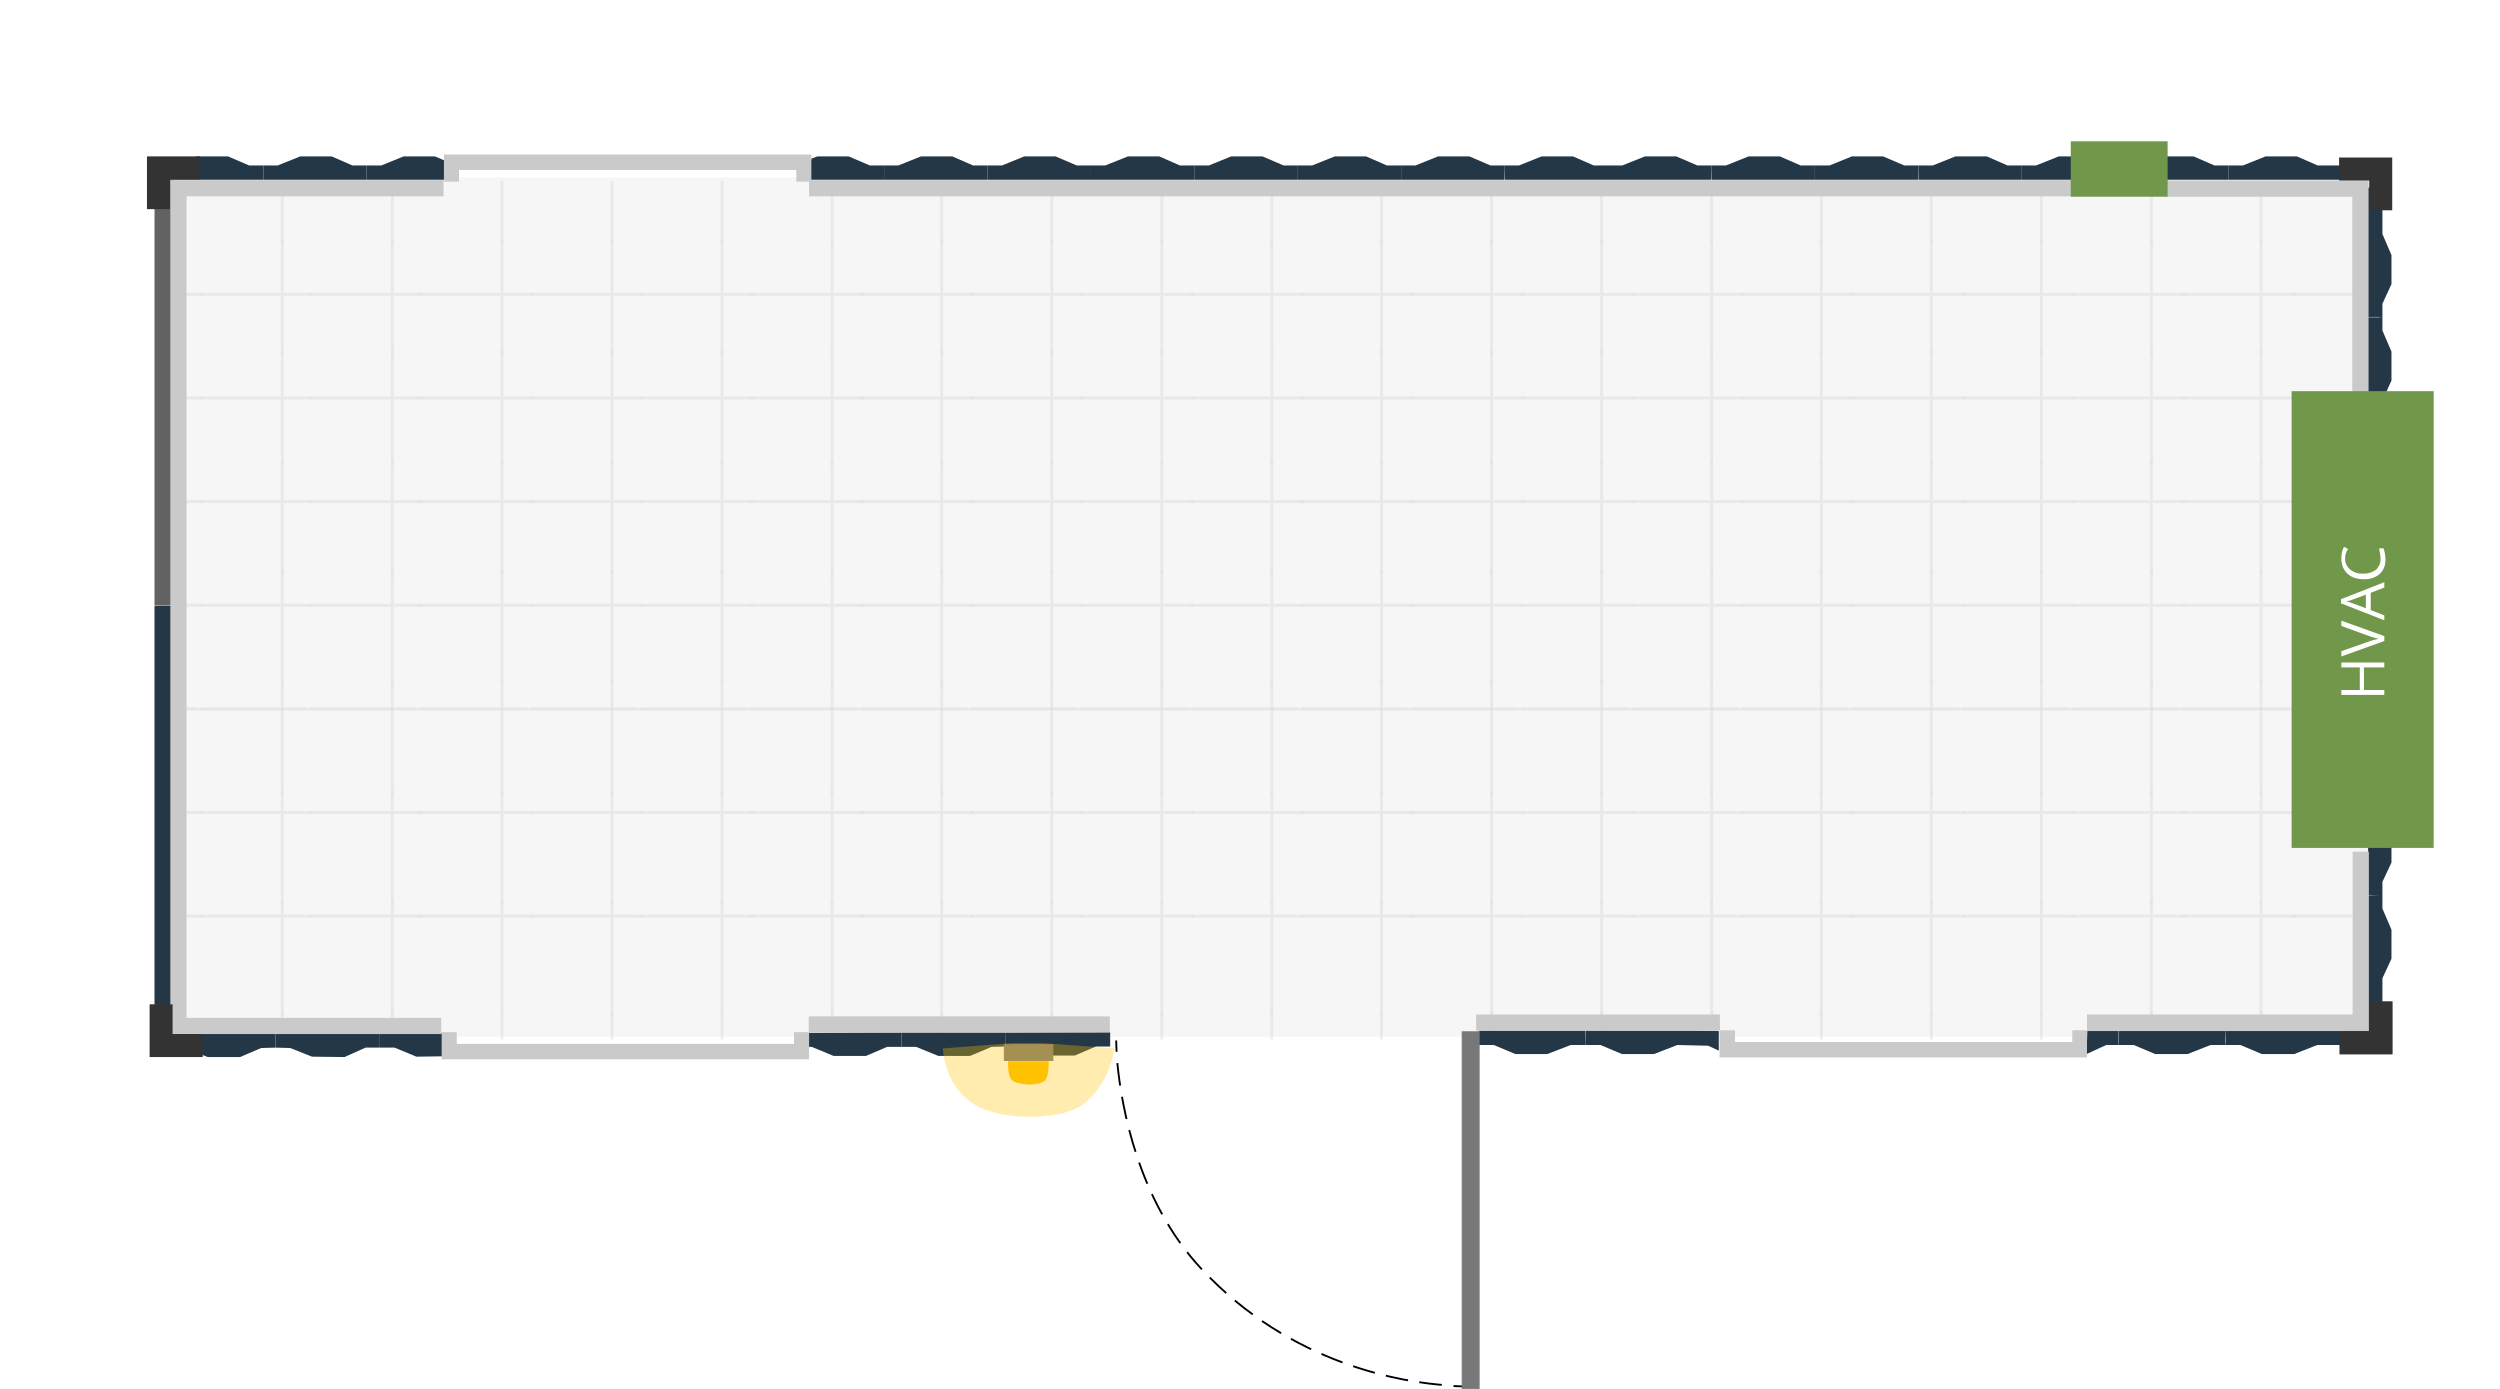<?xml version="1.0" encoding="utf-8"?>
<!-- Generator: Adobe Illustrator 25.1.0, SVG Export Plug-In . SVG Version: 6.00 Build 0)  -->
<svg version="1.1" id="Layer_1" xmlns="http://www.w3.org/2000/svg" xmlns:xlink="http://www.w3.org/1999/xlink" x="0px" y="0px"
	 viewBox="0 0 663.4 368.6" style="enable-background:new 0 0 663.4 368.6;" xml:space="preserve">
<style type="text/css">
	.st0{fill:none;}
	.st1{fill:#CACACA;stroke:#828282;stroke-width:0.36;stroke-miterlimit:10;}
	.st2{opacity:0.8;fill:#F3F3F4;enable-background:new    ;}
	.st3{opacity:0.3;}
	.st4{clip-path:url(#SVGID_2_);}
	.st5{fill:none;stroke:url(#SVGID_3_);stroke-miterlimit:10;}
	.st6{fill:none;stroke:url(#SVGID_4_);stroke-miterlimit:10;}
	.st7{fill:none;stroke:url(#SVGID_5_);stroke-miterlimit:10;}
	.st8{fill:none;stroke:url(#SVGID_6_);stroke-miterlimit:10;}
	.st9{fill:none;stroke:url(#SVGID_7_);stroke-miterlimit:10;}
	.st10{fill:none;stroke:url(#SVGID_8_);stroke-miterlimit:10;}
	.st11{fill:none;stroke:url(#SVGID_9_);stroke-miterlimit:10;}
	.st12{fill:none;stroke:url(#SVGID_10_);stroke-miterlimit:10;}
	.st13{fill:none;stroke:url(#SVGID_11_);stroke-miterlimit:10;}
	.st14{fill:none;stroke:url(#SVGID_12_);stroke-miterlimit:10;}
	.st15{fill:none;stroke:url(#SVGID_13_);stroke-miterlimit:10;}
	.st16{fill:none;stroke:url(#SVGID_14_);stroke-miterlimit:10;}
	.st17{fill:none;stroke:url(#SVGID_15_);stroke-miterlimit:10;}
	.st18{fill:none;stroke:url(#SVGID_16_);stroke-miterlimit:10;}
	.st19{fill:none;stroke:url(#SVGID_17_);stroke-miterlimit:10;}
	.st20{fill:none;stroke:url(#SVGID_18_);stroke-miterlimit:10;}
	.st21{fill:none;stroke:url(#SVGID_19_);stroke-miterlimit:10;}
	.st22{fill:none;stroke:url(#SVGID_20_);stroke-miterlimit:10;}
	.st23{fill:none;stroke:url(#SVGID_21_);stroke-miterlimit:10;}
	.st24{fill:none;stroke:url(#SVGID_22_);stroke-miterlimit:10;}
	.st25{fill:none;stroke:url(#SVGID_23_);stroke-miterlimit:10;}
	.st26{fill:none;stroke:url(#SVGID_24_);stroke-miterlimit:10;}
	.st27{fill:none;stroke:url(#SVGID_25_);stroke-miterlimit:10;}
	.st28{fill:none;stroke:url(#SVGID_26_);stroke-miterlimit:10;}
	.st29{fill:none;stroke:url(#SVGID_27_);stroke-miterlimit:10;}
	.st30{fill:none;stroke:url(#SVGID_28_);stroke-miterlimit:10;}
	.st31{fill:#243746;}
	.st32{fill:#626262;}
	.st33{fill:none;stroke:#0033A1;stroke-miterlimit:10;}
	.st34{fill:#CACACA;}
	.st35{fill:#71984A;}
	.st36{fill:none;stroke:#000000;stroke-width:0.5;stroke-miterlimit:10;}
	.st37{fill:none;stroke:#000000;stroke-width:0.5;stroke-miterlimit:10;stroke-dasharray:6.02,3.01;}
	.st38{fill:#787878;stroke:#787878;stroke-width:0.25;stroke-miterlimit:10;}
	.st39{fill:#FFC100;}
	.st40{opacity:0.32;fill:#FFC100;enable-background:new    ;}
	.st41{fill:#333333;}
	.st42{fill:#FFFFFF;}
	.st43{fill:#FFFFFF;stroke:#FFFFFF;stroke-miterlimit:10;}
</style>
<pattern  y="368.6" width="36.4" height="36.4" patternUnits="userSpaceOnUse" id="Office_and_Living_Flooring" viewBox="0 -36.4 36.4 36.4" style="overflow:visible;">
	<g>
		<rect y="-36.4" class="st0" width="36.4" height="36.4"/>
		<rect y="-36.4" class="st0" width="36.4" height="36.4"/>
		<rect x="0.2" y="-36.2" class="st1" width="36" height="36"/>
	</g>
</pattern>
<pattern  y="368.6" width="36.4" height="36.4" patternUnits="userSpaceOnUse" id="Office_and_Living_Flooring-11" viewBox="0 -36.4 36.4 36.4" style="overflow:visible;">
	<g>
		<rect y="-36.4" class="st0" width="36.4" height="36.4"/>
		<rect y="-36.4" class="st0" width="36.4" height="36.4"/>
		<rect x="0.2" y="-36.2" class="st1" width="36" height="36"/>
	</g>
</pattern>
<pattern  y="368.6" width="36.4" height="36.4" patternUnits="userSpaceOnUse" id="Office_and_Living_Flooring-13" viewBox="0 -36.4 36.4 36.4" style="overflow:visible;">
	<g>
		<rect y="-36.4" class="st0" width="36.4" height="36.4"/>
		<rect y="-36.4" class="st0" width="36.4" height="36.4"/>
		<rect x="0.2" y="-36.2" class="st1" width="36" height="36"/>
	</g>
</pattern>
<pattern  y="368.6" width="36.4" height="36.4" patternUnits="userSpaceOnUse" id="Office_and_Living_Flooring-15" viewBox="0 -36.4 36.4 36.4" style="overflow:visible;">
	<g>
		<rect y="-36.4" class="st0" width="36.4" height="36.4"/>
		<rect y="-36.4" class="st0" width="36.4" height="36.4"/>
		<rect x="0.2" y="-36.2" class="st1" width="36" height="36"/>
	</g>
</pattern>
<pattern  y="368.6" width="36.4" height="36.4" patternUnits="userSpaceOnUse" id="Office_and_Living_Flooring-17" viewBox="0 -36.4 36.4 36.4" style="overflow:visible;">
	<g>
		<rect y="-36.4" class="st0" width="36.4" height="36.4"/>
		<rect y="-36.4" class="st0" width="36.4" height="36.4"/>
		<rect x="0.2" y="-36.2" class="st1" width="36" height="36"/>
	</g>
</pattern>
<pattern  y="368.6" width="36.4" height="36.4" patternUnits="userSpaceOnUse" id="Office_and_Living_Flooring-19" viewBox="0 -36.4 36.4 36.4" style="overflow:visible;">
	<g>
		<rect y="-36.4" class="st0" width="36.4" height="36.4"/>
		<rect y="-36.4" class="st0" width="36.4" height="36.4"/>
		<rect x="0.2" y="-36.2" class="st1" width="36" height="36"/>
	</g>
</pattern>
<pattern  y="368.6" width="36.4" height="36.4" patternUnits="userSpaceOnUse" id="Office_and_Living_Flooring-21" viewBox="0 -36.4 36.4 36.4" style="overflow:visible;">
	<g>
		<rect y="-36.4" class="st0" width="36.4" height="36.4"/>
		<rect y="-36.4" class="st0" width="36.4" height="36.4"/>
		<rect x="0.2" y="-36.2" class="st1" width="36" height="36"/>
	</g>
</pattern>
<pattern  y="368.6" width="36.4" height="36.4" patternUnits="userSpaceOnUse" id="Office_and_Living_Flooring-23" viewBox="0 -36.4 36.4 36.4" style="overflow:visible;">
	<g>
		<rect y="-36.4" class="st0" width="36.4" height="36.4"/>
		<rect y="-36.4" class="st0" width="36.4" height="36.4"/>
		<rect x="0.2" y="-36.2" class="st1" width="36" height="36"/>
	</g>
</pattern>
<pattern  y="368.6" width="36.4" height="36.4" patternUnits="userSpaceOnUse" id="Office_and_Living_Flooring-25" viewBox="0 -36.4 36.4 36.4" style="overflow:visible;">
	<g>
		<rect y="-36.4" class="st0" width="36.4" height="36.4"/>
		<rect y="-36.4" class="st0" width="36.4" height="36.4"/>
		<rect x="0.2" y="-36.2" class="st1" width="36" height="36"/>
	</g>
</pattern>
<pattern  y="368.6" width="36.4" height="36.4" patternUnits="userSpaceOnUse" id="Office_and_Living_Flooring-27" viewBox="0 -36.4 36.4 36.4" style="overflow:visible;">
	<g>
		<rect y="-36.4" class="st0" width="36.4" height="36.4"/>
		<rect y="-36.4" class="st0" width="36.4" height="36.4"/>
		<rect x="0.2" y="-36.2" class="st1" width="36" height="36"/>
	</g>
</pattern>
<pattern  y="368.6" width="36.4" height="36.4" patternUnits="userSpaceOnUse" id="Office_and_Living_Flooring-29" viewBox="0 -36.4 36.4 36.4" style="overflow:visible;">
	<g>
		<rect y="-36.4" class="st0" width="36.4" height="36.4"/>
		<rect y="-36.4" class="st0" width="36.4" height="36.4"/>
		<rect x="0.2" y="-36.2" class="st1" width="36" height="36"/>
	</g>
</pattern>
<pattern  y="368.6" width="36.4" height="36.4" patternUnits="userSpaceOnUse" id="Office_and_Living_Flooring-3" viewBox="0 -36.4 36.4 36.4" style="overflow:visible;">
	<g>
		<rect y="-36.4" class="st0" width="36.4" height="36.4"/>
		<rect y="-36.4" class="st0" width="36.4" height="36.4"/>
		<rect x="0.2" y="-36.2" class="st1" width="36" height="36"/>
	</g>
</pattern>
<pattern  y="368.6" width="36.4" height="36.4" patternUnits="userSpaceOnUse" id="Office_and_Living_Flooring-31" viewBox="0 -36.4 36.4 36.4" style="overflow:visible;">
	<g>
		<rect y="-36.4" class="st0" width="36.4" height="36.4"/>
		<rect y="-36.4" class="st0" width="36.4" height="36.4"/>
		<rect x="0.2" y="-36.2" class="st1" width="36" height="36"/>
	</g>
</pattern>
<pattern  y="368.6" width="36.4" height="36.4" patternUnits="userSpaceOnUse" id="Office_and_Living_Flooring-33" viewBox="0 -36.4 36.4 36.4" style="overflow:visible;">
	<g>
		<rect y="-36.4" class="st0" width="36.4" height="36.4"/>
		<rect y="-36.4" class="st0" width="36.4" height="36.4"/>
		<rect x="0.2" y="-36.2" class="st1" width="36" height="36"/>
	</g>
</pattern>
<pattern  y="368.6" width="36.4" height="36.4" patternUnits="userSpaceOnUse" id="Office_and_Living_Flooring-35" viewBox="0 -36.4 36.4 36.4" style="overflow:visible;">
	<g>
		<rect y="-36.4" class="st0" width="36.4" height="36.4"/>
		<rect y="-36.4" class="st0" width="36.4" height="36.4"/>
		<rect x="0.2" y="-36.2" class="st1" width="36" height="36"/>
	</g>
</pattern>
<pattern  y="368.6" width="36.4" height="36.4" patternUnits="userSpaceOnUse" id="Office_and_Living_Flooring-37" viewBox="0 -36.4 36.4 36.4" style="overflow:visible;">
	<g>
		<rect y="-36.4" class="st0" width="36.4" height="36.4"/>
		<rect y="-36.4" class="st0" width="36.4" height="36.4"/>
		<rect x="0.2" y="-36.2" class="st1" width="36" height="36"/>
	</g>
</pattern>
<pattern  y="368.6" width="36.4" height="36.4" patternUnits="userSpaceOnUse" id="Office_and_Living_Flooring-39" viewBox="0 -36.4 36.4 36.4" style="overflow:visible;">
	<g>
		<rect y="-36.4" class="st0" width="36.4" height="36.4"/>
		<rect y="-36.4" class="st0" width="36.4" height="36.4"/>
		<rect x="0.2" y="-36.2" class="st1" width="36" height="36"/>
	</g>
</pattern>
<pattern  y="368.6" width="36.4" height="36.4" patternUnits="userSpaceOnUse" id="Office_and_Living_Flooring-43" viewBox="0 -36.4 36.4 36.4" style="overflow:visible;">
	<g>
		<rect y="-36.4" class="st0" width="36.4" height="36.4"/>
		<rect y="-36.4" class="st0" width="36.4" height="36.4"/>
		<rect x="0.2" y="-36.2" class="st1" width="36" height="36"/>
	</g>
</pattern>
<pattern  y="368.6" width="36.4" height="36.4" patternUnits="userSpaceOnUse" id="Office_and_Living_Flooring-45" viewBox="0 -36.4 36.4 36.4" style="overflow:visible;">
	<g>
		<rect y="-36.4" class="st0" width="36.4" height="36.4"/>
		<rect y="-36.4" class="st0" width="36.4" height="36.4"/>
		<rect x="0.2" y="-36.2" class="st1" width="36" height="36"/>
	</g>
</pattern>
<pattern  y="368.6" width="36.4" height="36.4" patternUnits="userSpaceOnUse" id="Office_and_Living_Flooring-47" viewBox="0 -36.4 36.4 36.4" style="overflow:visible;">
	<g>
		<rect y="-36.4" class="st0" width="36.4" height="36.4"/>
		<rect y="-36.4" class="st0" width="36.4" height="36.4"/>
		<rect x="0.2" y="-36.2" class="st1" width="36" height="36"/>
	</g>
</pattern>
<pattern  y="368.6" width="36.4" height="36.4" patternUnits="userSpaceOnUse" id="Office_and_Living_Flooring-49" viewBox="0 -36.4 36.4 36.4" style="overflow:visible;">
	<g>
		<rect y="-36.4" class="st0" width="36.4" height="36.4"/>
		<rect y="-36.4" class="st0" width="36.4" height="36.4"/>
		<rect x="0.2" y="-36.2" class="st1" width="36" height="36"/>
	</g>
</pattern>
<pattern  y="368.6" width="36.4" height="36.4" patternUnits="userSpaceOnUse" id="Office_and_Living_Flooring-5" viewBox="0 -36.4 36.4 36.4" style="overflow:visible;">
	<g>
		<rect y="-36.4" class="st0" width="36.4" height="36.4"/>
		<rect y="-36.4" class="st0" width="36.4" height="36.4"/>
		<rect x="0.2" y="-36.2" class="st1" width="36" height="36"/>
	</g>
</pattern>
<pattern  y="368.6" width="36.4" height="36.4" patternUnits="userSpaceOnUse" id="Office_and_Living_Flooring-51" viewBox="0 -36.4 36.4 36.4" style="overflow:visible;">
	<g>
		<rect y="-36.4" class="st0" width="36.4" height="36.4"/>
		<rect y="-36.4" class="st0" width="36.4" height="36.4"/>
		<rect x="0.2" y="-36.2" class="st1" width="36" height="36"/>
	</g>
</pattern>
<pattern  y="368.6" width="36.4" height="36.4" patternUnits="userSpaceOnUse" id="Office_and_Living_Flooring-7" viewBox="0 -36.4 36.4 36.4" style="overflow:visible;">
	<g>
		<rect y="-36.4" class="st0" width="36.4" height="36.4"/>
		<rect y="-36.4" class="st0" width="36.4" height="36.4"/>
		<rect x="0.2" y="-36.2" class="st1" width="36" height="36"/>
	</g>
</pattern>
<pattern  y="368.6" width="36.4" height="36.4" patternUnits="userSpaceOnUse" id="Office_and_Living_Flooring-9" viewBox="0 -36.4 36.4 36.4" style="overflow:visible;">
	<g>
		<rect y="-36.4" class="st0" width="36.4" height="36.4"/>
		<rect y="-36.4" class="st0" width="36.4" height="36.4"/>
		<rect x="0.2" y="-36.2" class="st1" width="36" height="36"/>
	</g>
</pattern>
<g id="Layer_7">
	<rect x="41.9" y="47.1" class="st2" width="588.6" height="228"/>
</g>
<g id="Layer_11" class="st3">
	<g>
		<defs>
			<rect id="SVGID_1_" x="42.4" y="47.9" width="588.6" height="228"/>
		</defs>
		<clipPath id="SVGID_2_">
			<use xlink:href="#SVGID_1_"  style="overflow:visible;"/>
		</clipPath>
		<g class="st4">
			
				<pattern  id="SVGID_3_" xlink:href="#Office_and_Living_Flooring" patternTransform="matrix(0.79 0 0 -0.79 -1698.53 -14873.112)">
			</pattern>
			<line class="st5" x1="74.9" y1="31.3" x2="74.9" y2="303"/>
			
				<pattern  id="SVGID_4_" xlink:href="#Office_and_Living_Flooring-3" patternTransform="matrix(0.79 0 0 -0.79 -1669.35 -14873.112)">
			</pattern>
			<line class="st6" x1="104.1" y1="31.3" x2="104.1" y2="303"/>
			
				<pattern  id="SVGID_5_" xlink:href="#Office_and_Living_Flooring-5" patternTransform="matrix(0.79 0 0 -0.79 -1640.18 -14873.112)">
			</pattern>
			<line class="st7" x1="133.2" y1="31.3" x2="133.2" y2="303"/>
			
				<pattern  id="SVGID_6_" xlink:href="#Office_and_Living_Flooring-7" patternTransform="matrix(0.79 0 0 -0.79 -1611.01 -14873.112)">
			</pattern>
			<line class="st8" x1="162.4" y1="31.3" x2="162.4" y2="303"/>
			
				<pattern  id="SVGID_7_" xlink:href="#Office_and_Living_Flooring-9" patternTransform="matrix(0.79 0 0 -0.79 -1581.83 -14873.112)">
			</pattern>
			<line class="st9" x1="191.6" y1="31.3" x2="191.6" y2="303"/>
			
				<pattern  id="SVGID_8_" xlink:href="#Office_and_Living_Flooring-11" patternTransform="matrix(0.79 0 0 -0.79 -1552.66 -14873.112)">
			</pattern>
			<line class="st10" x1="220.8" y1="31.3" x2="220.8" y2="303"/>
			
				<pattern  id="SVGID_9_" xlink:href="#Office_and_Living_Flooring-13" patternTransform="matrix(0.79 0 0 -0.79 -1523.49 -14873.112)">
			</pattern>
			<line class="st11" x1="249.9" y1="31.3" x2="249.9" y2="303"/>
			
				<pattern  id="SVGID_10_" xlink:href="#Office_and_Living_Flooring-15" patternTransform="matrix(0.79 0 0 -0.79 -1494.31 -14873.112)">
			</pattern>
			<line class="st12" x1="279.1" y1="31.3" x2="279.1" y2="303"/>
			
				<pattern  id="SVGID_11_" xlink:href="#Office_and_Living_Flooring-17" patternTransform="matrix(0.79 0 0 -0.79 -1465.14 -14873.112)">
			</pattern>
			<line class="st13" x1="308.3" y1="31.3" x2="308.3" y2="303"/>
			
				<pattern  id="SVGID_12_" xlink:href="#Office_and_Living_Flooring-19" patternTransform="matrix(0.79 0 0 -0.79 -1435.96 -14873.112)">
			</pattern>
			<line class="st14" x1="337.5" y1="31.3" x2="337.5" y2="303"/>
			
				<pattern  id="SVGID_13_" xlink:href="#Office_and_Living_Flooring-21" patternTransform="matrix(0.79 0 0 -0.79 -1406.79 -14873.112)">
			</pattern>
			<line class="st15" x1="366.6" y1="31.3" x2="366.6" y2="303"/>
			
				<pattern  id="SVGID_14_" xlink:href="#Office_and_Living_Flooring-23" patternTransform="matrix(0.79 0 0 -0.79 -1377.62 -14873.112)">
			</pattern>
			<line class="st16" x1="395.8" y1="31.3" x2="395.8" y2="303"/>
			
				<pattern  id="SVGID_15_" xlink:href="#Office_and_Living_Flooring-25" patternTransform="matrix(0.79 0 0 -0.79 -1348.44 -14873.112)">
			</pattern>
			<line class="st17" x1="425" y1="31.3" x2="425" y2="303"/>
			
				<pattern  id="SVGID_16_" xlink:href="#Office_and_Living_Flooring-27" patternTransform="matrix(0.79 0 0 -0.79 -1319.27 -14873.112)">
			</pattern>
			<line class="st18" x1="454.2" y1="31.3" x2="454.2" y2="303"/>
			
				<pattern  id="SVGID_17_" xlink:href="#Office_and_Living_Flooring-29" patternTransform="matrix(0.79 0 0 -0.79 -1290.1 -14873.112)">
			</pattern>
			<line class="st19" x1="483.3" y1="31.3" x2="483.3" y2="303"/>
			
				<pattern  id="SVGID_18_" xlink:href="#Office_and_Living_Flooring-31" patternTransform="matrix(0.79 0 0 -0.79 -1260.92 -14873.112)">
			</pattern>
			<line class="st20" x1="512.5" y1="31.3" x2="512.5" y2="303"/>
			
				<pattern  id="SVGID_19_" xlink:href="#Office_and_Living_Flooring-33" patternTransform="matrix(0.79 0 0 -0.79 -1231.75 -14873.112)">
			</pattern>
			<line class="st21" x1="541.7" y1="31.3" x2="541.7" y2="303"/>
			
				<pattern  id="SVGID_20_" xlink:href="#Office_and_Living_Flooring-35" patternTransform="matrix(0.79 0 0 -0.79 -1202.58 -14873.112)">
			</pattern>
			<line class="st22" x1="570.9" y1="31.3" x2="570.9" y2="303"/>
			
				<pattern  id="SVGID_21_" xlink:href="#Office_and_Living_Flooring-37" patternTransform="matrix(0.79 0 0 -0.79 -1173.4 -14873.112)">
			</pattern>
			<line class="st23" x1="600" y1="31.3" x2="600" y2="303"/>
			
				<pattern  id="SVGID_22_" xlink:href="#Office_and_Living_Flooring-39" patternTransform="matrix(4.837355e-17 0.79 0.79 -4.837355e-17 -1319.73 -2067.772)">
			</pattern>
			<line class="st24" x1="663.4" y1="78.1" x2="22.4" y2="78.1"/>
			
				<pattern  id="SVGID_23_" xlink:href="#Office_and_Living_Flooring-39" patternTransform="matrix(4.837355e-17 0.79 0.79 -4.837355e-17 -1319.73 -2067.772)">
			</pattern>
			<line class="st25" x1="663.4" y1="105.6" x2="22.4" y2="105.6"/>
			
				<pattern  id="SVGID_24_" xlink:href="#Office_and_Living_Flooring-43" patternTransform="matrix(4.837355e-17 0.79 0.79 -4.837355e-17 -1319.73 -2095.272)">
			</pattern>
			<line class="st26" x1="663.4" y1="133.1" x2="22.4" y2="133.1"/>
			
				<pattern  id="SVGID_25_" xlink:href="#Office_and_Living_Flooring-45" patternTransform="matrix(4.837355e-17 0.79 0.79 -4.837355e-17 -1319.73 -2122.782)">
			</pattern>
			<line class="st27" x1="663.4" y1="160.6" x2="22.4" y2="160.6"/>
			
				<pattern  id="SVGID_26_" xlink:href="#Office_and_Living_Flooring-47" patternTransform="matrix(4.837355e-17 0.79 0.79 -4.837355e-17 -1319.73 -2150.292)">
			</pattern>
			<line class="st28" x1="663.4" y1="188.1" x2="22.4" y2="188.1"/>
			
				<pattern  id="SVGID_27_" xlink:href="#Office_and_Living_Flooring-49" patternTransform="matrix(4.837355e-17 0.79 0.79 -4.837355e-17 -1319.73 -2177.792)">
			</pattern>
			<line class="st29" x1="663.4" y1="215.6" x2="22.4" y2="215.6"/>
			
				<pattern  id="SVGID_28_" xlink:href="#Office_and_Living_Flooring-51" patternTransform="matrix(4.837355e-17 0.79 0.79 -4.837355e-17 -1319.73 -2205.302)">
			</pattern>
			<line class="st30" x1="663.4" y1="243.1" x2="22.4" y2="243.1"/>
		</g>
	</g>
</g>
<g id="Corrugated_Steel">
	<polygon class="st31" points="60.5,41.5 52.2,41.5 46.3,43.9 42.4,43.9 42.5,44.9 42.5,44.9 42.5,47.7 69.9,47.7 69.9,44.9 
		69.9,44.9 69.9,43.9 66.1,43.9 	"/>
	<polygon class="st31" points="88,41.5 79.7,41.5 73.7,43.9 69.9,43.9 69.9,44.9 69.9,44.9 69.9,47.7 97.3,47.7 97.3,44.9 
		97.3,44.9 97.3,43.9 93.5,43.9 	"/>
	<polygon class="st31" points="115.4,41.5 107.1,41.5 101.2,43.9 97.3,43.9 97.3,44.9 97.3,44.9 97.3,47.7 117.9,47.7 118,42.6 	"/>
	<polygon class="st31" points="225.2,41.5 216.9,41.5 215.3,42.1 214.6,47.7 234.6,47.7 234.6,44.9 234.6,44.9 234.6,43.9 
		230.8,43.9 	"/>
	<polygon class="st31" points="252.7,41.5 244.4,41.5 238.4,43.9 234.6,43.9 234.6,44.9 234.6,44.9 234.6,47.7 262,47.7 262,44.9 
		262,44.9 262,43.9 258.2,43.9 	"/>
	<polygon class="st31" points="280.1,41.5 271.8,41.5 265.9,43.9 262,43.9 262,44.9 262,44.9 262,47.7 289.5,47.7 289.5,44.9 
		289.5,44.9 289.5,43.9 285.7,43.9 	"/>
	<polygon class="st31" points="307.6,41.5 299.3,41.5 293.3,43.9 289.5,43.9 289.5,44.9 289.5,44.9 289.5,47.7 316.9,47.7 
		316.9,44.9 316.9,44.9 316.9,43.9 313.1,43.9 	"/>
	<polygon class="st31" points="335,41.5 326.7,41.5 320.8,43.9 316.9,43.9 316.9,44.9 316.9,44.9 316.9,47.7 344.4,47.7 344.4,44.9 
		344.4,44.9 344.4,43.9 340.6,43.9 	"/>
	<polygon class="st31" points="362.5,41.5 354.2,41.5 348.2,43.9 344.4,43.9 344.4,44.9 344.4,44.9 344.4,47.7 371.8,47.7 
		371.8,44.9 371.8,44.9 371.8,43.9 368,43.9 	"/>
	<polygon class="st31" points="399.2,47.7 399.3,44.9 399.3,44.9 399.3,43.9 395.5,43.9 389.9,41.5 381.6,41.5 375.6,43.9 
		371.8,43.9 371.8,44.9 371.8,44.9 371.8,47.7 	"/>
	<polygon class="st31" points="399.3,44.9 399.3,47.7 426.7,47.7 426.7,44.9 426.7,44.9 426.7,43.9 422.9,43.9 417.4,41.5 
		409.1,41.5 403.1,43.9 399.3,43.9 399.3,44.9 	"/>
	<polygon class="st31" points="426.7,44.9 426.7,47.7 454.1,47.7 454.2,44.9 454.2,44.9 454.2,43.9 450.4,43.9 444.8,41.5 
		436.5,41.5 430.5,43.9 426.7,43.9 426.7,44.9 	"/>
	<polygon class="st31" points="454.2,44.9 454.2,47.7 481.6,47.7 481.6,44.9 481.6,44.9 481.6,43.9 477.8,43.9 472.3,41.5 464,41.5 
		458,43.9 454.2,43.9 454.2,44.9 	"/>
	<polygon class="st31" points="481.6,44.9 481.6,47.7 509,47.7 509.1,44.9 509.1,44.9 509.1,43.9 505.3,43.9 499.7,41.5 491.4,41.5 
		485.5,43.9 481.6,43.9 481.6,44.9 	"/>
	<polygon class="st31" points="509.1,44.9 509.1,47.7 536.5,47.7 536.5,44.9 536.5,44.9 536.5,43.9 532.7,43.9 527.2,41.5 
		518.9,41.5 512.9,43.9 509.1,43.9 509.1,44.9 	"/>
	<polygon class="st31" points="536.5,44.9 536.5,47.7 563.9,47.7 564,44.9 564,44.9 564,43.9 560.2,43.9 554.6,41.5 546.3,41.5 
		540.3,43.9 536.5,43.9 536.5,44.9 	"/>
	<polygon class="st31" points="564,44.9 564,47.7 591.4,47.7 591.4,44.9 591.4,44.9 591.4,43.9 587.6,43.9 582.1,41.5 573.8,41.5 
		567.8,43.9 564,43.9 564,44.9 	"/>
	<polygon class="st31" points="609.5,41.5 601.2,41.5 595.2,43.9 591.4,43.9 591.4,44.9 591.4,44.9 591.4,47.7 625.9,47.7 
		625.9,43.9 615,43.9 	"/>
	<polygon class="st31" points="634.6,101 634.6,93.3 632.2,87.7 632.2,84.1 632.2,84.1 632.2,80.6 634.6,75.4 634.6,67.7 
		632.2,62.1 632.2,49.8 628.4,49.8 628.4,84.1 631.2,84.1 631.2,84.1 632.1,84.1 631.2,84.2 631.2,84.2 628.4,84.2 628.4,109.7 
		631.2,109.7 631.2,109.7 632.1,109.7 631.2,109.7 631.2,109.7 628.4,109.7 628.4,135.2 631.2,135.3 631.2,135.3 632.1,135.3 
		631.2,135.3 631.2,135.3 628.4,135.3 628.4,160.8 631.2,160.8 631.2,160.8 632.1,160.9 631.2,160.9 631.2,160.9 628.4,160.9 
		628.4,186.4 631.2,186.4 631.2,186.4 632.1,186.4 631.2,186.4 631.2,186.4 628.4,186.4 628.4,212 631.2,212 631.2,212 632.1,212 
		631.2,212 631.2,212 628.4,212 628.4,237.5 631.2,237.6 631.2,237.6 632.1,237.6 631.2,237.6 631.2,237.6 628.4,237.6 628.4,277.1 
		632.2,277.2 632.2,259.6 634.6,254.4 634.6,246.7 632.2,241.1 632.2,237.6 632.2,237.6 632.2,234 634.6,228.9 634.6,221.1 
		632.2,215.5 632.2,212 632.2,212 632.2,208.5 634.6,203.3 634.6,195.5 632.2,190 632.2,186.4 632.2,186.4 632.2,182.9 634.6,177.7 
		634.6,170 632.2,164.4 632.2,160.9 632.2,160.9 632.2,157.3 634.6,152.1 634.6,144.4 632.2,138.8 632.2,135.3 632.2,135.3 
		632.2,131.8 634.6,126.6 634.6,118.8 632.2,113.3 632.2,109.7 632.2,109.7 632.2,106.2 	"/>
	<polygon class="st31" points="632.8,273.5 590.6,273.5 590.6,276.3 590.6,276.3 590.6,277.3 594.5,277.3 600.2,279.7 608.8,279.7 
		614.9,277.3 632.8,277.3 	"/>
	<polygon class="st31" points="590.5,276.3 590.6,273.5 562.3,273.5 562.3,276.3 562.3,276.3 562.2,277.3 566.2,277.3 571.9,279.7 
		580.5,279.7 586.6,277.3 590.6,277.3 590.5,276.3 	"/>
	<polygon class="st31" points="562.2,276.3 562.2,273.5 553.9,273.5 553.7,279.7 558.9,277.3 562.2,277.3 562.2,276.3 	"/>
	<polygon class="st31" points="456.1,273.6 449,273.5 420.8,273.5 420.7,276.3 420.7,276.3 420.7,277.3 424.7,277.3 430.4,279.7 
		438.9,279.7 445.1,277.3 453.3,277.5 456.1,278.8 	"/>
	<polygon class="st31" points="420.7,276.3 420.7,273.5 392.5,273.5 392.4,276.3 392.4,276.3 392.4,277.3 396.4,277.3 402.1,279.7 
		410.6,279.7 416.8,277.3 420.7,277.3 420.7,276.3 	"/>
	<rect x="41" y="160.8" class="st31" width="4.8" height="115.3"/>
	<rect x="41" y="47.8" class="st32" width="5.1" height="112.9"/>
	<polygon class="st31" points="73.1,277 73.1,274.3 45.4,274.3 45.5,277.1 45.5,277.1 45.4,278.1 49.3,278.1 55.1,280.5 63.7,280.5 
		69.3,278.1 73.1,278 73.1,277 	"/>
	<polygon class="st31" points="100.8,277 100.8,277 100.8,274.2 73.1,274.3 73.1,277 73.1,277 73.1,278 77,278.1 82.8,280.4 
		91.4,280.5 97,278 100.8,278 	"/>
	<polygon class="st31" points="117.6,274.2 100.8,274.2 100.8,277 100.8,277 100.8,278 104.7,278 110.5,280.4 117.7,280.3 	"/>
	<polygon class="st31" points="239.2,276.8 239.2,276.8 239.2,274 211.6,274.1 211.6,276.8 211.6,276.8 211.6,277.8 215.4,277.8 
		221.2,280.2 229.8,280.2 235.4,277.8 239.2,277.8 	"/>
	<polygon class="st31" points="266.9,276.7 266.9,276.7 266.9,274 239.2,274 239.2,276.8 239.2,276.8 239.2,277.8 243.1,277.8 
		249,280.2 257.4,280.2 263.1,277.8 266.9,277.7 	"/>
	<polygon class="st31" points="294.6,276.7 294.6,276.7 294.6,273.9 266.9,274 266.9,276.7 266.9,276.7 266.9,277.7 270.8,277.8 
		276.6,280.1 285.2,280.1 290.8,277.7 294.6,277.7 	"/>
	<path class="st33" d="M45.4,48.3"/>
</g>
<g id="Interior_Walls">
	<polygon class="st34" points="49.5,52.1 49.5,270.1 117.1,270.1 117.1,274.4 45.2,274.4 45.2,47.8 117.7,47.8 117.7,52.1 	"/>
	<polygon class="st34" points="628.6,226 628.6,273.6 553.8,273.6 553.8,269.2 624.3,269.2 624.3,226 	"/>
	<polygon class="st34" points="628.5,47.9 628.5,105.9 624.2,105.9 624.2,52.2 574.2,52.2 574.2,47.9 	"/>
	<rect x="214.7" y="47.8" class="st34" width="336.3" height="4.3"/>
	<rect x="391.7" y="269.2" class="st34" width="64.7" height="4.3"/>
	<rect x="214.6" y="269.7" class="st34" width="79.9" height="4.3"/>
</g>
<g id="Acessories">
	<polygon class="st34" points="215.3,41 215.3,48.2 211.3,48.2 211.3,45.1 121.8,45.1 121.8,48.2 117.8,48.2 117.8,41 	"/>
	<rect x="549.5" y="37.5" class="st35" width="25.7" height="14.7"/>
	<path class="st36" d="M296.2,276.1c0,0,0,1.1,0.1,3"/>
	<path class="st37" d="M296.5,282.1c1.1,11.4,5.4,36.5,22.3,54.6c23.9,25.7,54.1,30.2,65.3,30.9"/>
	<path class="st36" d="M385.7,367.8c1.9,0.1,3,0.1,3,0.1"/>
	<rect x="388" y="273.8" class="st38" width="4.5" height="94.7"/>
	<rect x="266.5" y="277.2" class="st38" width="12.9" height="4.2"/>
	<path class="st39" d="M267.5,281.6c0,0-0.2,4.1,1.1,5.1s4.5,1.1,4.5,1.1s3.1,0,4.2-1.1s1-5.1,1-5.1L267.5,281.6z"/>
	<path class="st40" d="M268.6,276.8l-18.4,1.4c0,0,0.2,10.9,9.7,15.6c7.4,3.6,21.3,3.3,26.8-0.3c8-5.4,9-15.3,9-15.3l-19.1-1.4
		H268.6z"/>
	<polygon class="st34" points="117.2,281.1 117.2,273.9 121.2,273.9 121.2,277 210.7,277 210.7,273.9 214.7,273.9 214.7,281.1 	"/>
	<polygon class="st34" points="456.3,280.6 456.3,273.4 460.4,273.4 460.4,276.5 549.9,276.5 549.9,273.4 553.8,273.4 553.8,280.6 	
		"/>
	<polygon class="st41" points="634.8,41.8 634.8,55.8 628.7,55.8 628.7,47.9 620.7,47.9 620.7,41.8 	"/>
	<polygon class="st41" points="634.9,279.8 620.8,279.8 620.8,273.7 628.8,273.7 628.8,265.7 634.9,265.7 	"/>
	<polygon class="st41" points="39,41.5 39,55.5 45.1,55.5 45.1,47.6 53.1,47.6 53.1,41.5 	"/>
	<polygon class="st41" points="39.7,280.5 53.8,280.5 53.8,274.4 45.8,274.4 45.8,266.5 39.7,266.5 	"/>
	<rect x="608.1" y="103.8" class="st35" width="37.7" height="121.2"/>
	<path class="st42" d="M632.7,175.8v1.3h-5.4v6h5.4v1.3h-11.4v-1.3h4.9v-6h-4.9v-1.3H632.7z"/>
	<path class="st42" d="M621.3,166.1v-1.4l11.4,4.1v1.3l-11.4,4.1v-1.4l7.4-2.6c0.8-0.3,1.6-0.5,2.5-0.7c-0.9-0.2-1.7-0.4-2.5-0.7
		L621.3,166.1z"/>
	<path class="st42" d="M632.7,155.9l-3.6,1.4v4.6l3.6,1.4v1.3l-11.5-4.5V159l11.5-4.5V155.9z M627.8,157.8l-3.5,1.3
		c-0.4,0.2-1,0.3-1.6,0.5c0.6,0.1,1.1,0.3,1.6,0.5l3.5,1.3V157.8z"/>
	<path class="st42" d="M622.3,148.1c-0.1,1.1,0.4,2.2,1.3,3c1,0.8,2.2,1.2,3.4,1.1c1.2,0.1,2.5-0.3,3.5-1c0.8-0.8,1.3-1.9,1.2-3
		c0-0.9-0.2-1.8-0.4-2.7h1.2c0.3,0.9,0.5,1.9,0.5,2.9c0.1,1.5-0.5,2.9-1.5,3.9c-1.2,1-2.8,1.5-4.4,1.4c-1.1,0-2.1-0.2-3.1-0.7
		c-0.8-0.4-1.5-1.1-2-1.9c-0.5-0.9-0.7-1.9-0.7-2.9c0-1.1,0.2-2.2,0.7-3.1l1.1,0.6C622.6,146.3,622.3,147.2,622.3,148.1z"/>
</g>
<g id="Measurments_and_labels">
	<line class="st43" x1="42.6" y1="16.9" x2="633.9" y2="16.9"/>
	<polygon class="st42" points="39.1,16.9 44.1,19 42.9,16.9 44.1,14.9 	"/>
	<polygon class="st42" points="637.4,16.9 632.4,19 633.6,16.9 632.4,14.9 	"/>
	<line class="st43" x1="17.7" y1="277.8" x2="17.7" y2="51.2"/>
	<polygon class="st42" points="17.7,281.3 19.7,276.3 17.7,277.5 15.6,276.3 	"/>
	<polygon class="st42" points="17.7,47.7 19.7,52.7 17.7,51.5 15.6,52.7 	"/>
	<path class="st42" d="M329,10.7h-6.6v-1l2.7-2.6c0.6-0.5,1.1-1.1,1.6-1.7c0.2-0.3,0.4-0.6,0.6-1c0.1-0.3,0.2-0.7,0.2-1.1
		c0-0.5-0.2-0.9-0.5-1.3c-0.4-0.3-0.9-0.5-1.4-0.5c-0.4,0-0.8,0.1-1.2,0.2c-0.5,0.2-0.9,0.4-1.2,0.8l-0.6-0.8c0.8-0.7,1.9-1.1,3-1.1
		c0.8,0,1.6,0.2,2.2,0.7c0.5,0.5,0.8,1.2,0.8,1.9c0,0.7-0.2,1.3-0.5,1.9c-0.6,0.9-1.2,1.7-2,2.4l-2.2,2.1v0.1h5.2L329,10.7z"/>
	<path class="st42" d="M337.1,5.7c0.1,1.3-0.2,2.7-0.8,3.9c-0.5,0.9-1.5,1.3-2.5,1.3c-1,0-1.9-0.5-2.5-1.3c-0.6-1.2-0.9-2.5-0.9-3.8
		c-0.1-1.3,0.2-2.7,0.8-3.9c1-1.4,2.9-1.7,4.3-0.7c0.3,0.2,0.5,0.5,0.7,0.7C336.9,3,337.2,4.4,337.1,5.7z M331.6,5.7
		c-0.1,1.1,0.1,2.2,0.5,3.2c0.5,0.9,1.6,1.3,2.5,0.8c0.3-0.2,0.6-0.5,0.8-0.8c0.7-2,0.7-4.3,0-6.3c-0.5-0.9-1.6-1.3-2.5-0.8
		c-0.3,0.2-0.6,0.5-0.8,0.8C331.7,3.6,331.5,4.6,331.6,5.7L331.6,5.7z"/>
	<path class="st42" d="M346.1,4.1h-1.9v6.6H343V4.1h-1.4V3.6l1.4-0.4V2.8c0-1.8,0.8-2.8,2.4-2.8c0.5,0,0.9,0.1,1.4,0.2l-0.3,0.9
		c-0.4-0.1-0.7-0.2-1.1-0.2c-0.4,0-0.8,0.1-1,0.4c-0.2,0.4-0.3,0.9-0.3,1.4v0.5h1.9L346.1,4.1z"/>
	<path class="st42" d="M350.6,10.8c-1,0.1-1.9-0.3-2.6-1c-0.7-0.8-1.1-1.8-1-2.8c-0.1-1,0.3-2.1,0.9-2.9c0.6-0.7,1.5-1.1,2.4-1.1
		c0.9,0,1.7,0.3,2.2,0.9c0.6,0.7,0.9,1.6,0.8,2.4v0.7h-5.2c0,0.7,0.2,1.4,0.7,2c0.5,0.5,1.1,0.7,1.8,0.7c0.8,0,1.7-0.2,2.4-0.5v1
		c-0.4,0.2-0.8,0.3-1.1,0.4C351.5,10.8,351.1,10.9,350.6,10.8z M350.3,4c-0.5,0-1.1,0.2-1.5,0.6c-0.4,0.5-0.6,1-0.6,1.6h4
		c0-0.6-0.1-1.2-0.5-1.6C351.4,4.2,350.9,4,350.3,4z"/>
	<path class="st42" d="M358.6,10.8c-1,0.1-1.9-0.3-2.6-1c-0.7-0.8-1-1.8-1-2.8c-0.1-1,0.3-2.1,0.9-2.9c0.6-0.7,1.5-1.1,2.4-1.1
		c0.9,0,1.7,0.3,2.2,0.9c0.6,0.7,0.9,1.6,0.8,2.4v0.7h-5.2c0,0.7,0.2,1.4,0.7,2c0.5,0.5,1.1,0.7,1.8,0.7c0.8,0,1.6-0.2,2.4-0.5v1
		c-0.4,0.2-0.8,0.3-1.1,0.4C359.4,10.8,359,10.9,358.6,10.8z M358.3,4c-0.5,0-1.1,0.2-1.5,0.6c-0.4,0.5-0.6,1-0.6,1.6h4
		c0-0.6-0.1-1.2-0.5-1.6C359.3,4.2,358.8,4,358.3,4L358.3,4z"/>
	<path class="st42" d="M365.8,9.9c0.2,0,0.4,0,0.6,0l0.4-0.1v0.9c-0.2,0.1-0.4,0.1-0.5,0.1c-0.2,0-0.4,0.1-0.6,0.1
		c-1.5,0-2.2-0.8-2.2-2.3V4.1h-1.1V3.6l1.1-0.5l0.5-1.6h0.7v1.7h2.2v0.9h-2.2v4.4c0,0.4,0.1,0.7,0.3,1
		C365.1,9.7,365.4,9.9,365.8,9.9z"/>
	<path class="st42" d="M492.2,294.2h-1l-1.7-5.7c-0.1-0.3-0.2-0.6-0.3-1c-0.1-0.2-0.1-0.5-0.2-0.7c-0.1,0.6-0.2,1.1-0.4,1.7
		l-1.7,5.7h-1l-2.3-8.6h1l1.4,5.3c0.2,0.7,0.3,1.3,0.4,2c0.1-0.7,0.3-1.4,0.5-2.1l1.5-5.2h1.1l1.6,5.2c0.2,0.7,0.4,1.4,0.5,2
		c0.1-0.7,0.2-1.3,0.4-2l1.3-5.3h1.1L492.2,294.2z"/>
	<path class="st42" d="M495.5,286c0-0.2,0-0.4,0.2-0.5c0.1-0.1,0.3-0.2,0.4-0.1c0.2,0,0.3,0.1,0.4,0.2c0.1,0.1,0.2,0.3,0.2,0.5
		c0,0.2,0,0.4-0.2,0.5c-0.2,0.2-0.6,0.2-0.8,0C495.6,286.4,495.5,286.2,495.5,286z M496.6,294.2h-1v-6.4h1V294.2z"/>
	<path class="st42" d="M503.1,294.2V290c0-0.4-0.1-0.8-0.4-1.2c-0.3-0.3-0.7-0.4-1.1-0.4c-0.6-0.1-1.1,0.2-1.5,0.5
		c-0.4,0.5-0.5,1.2-0.5,1.8v3.4h-1v-6.4h0.8l0.2,0.9l0,0c0.2-0.3,0.5-0.6,0.8-0.7c0.4-0.2,0.8-0.3,1.2-0.3c0.6-0.1,1.3,0.1,1.8,0.6
		c0.4,0.5,0.6,1.1,0.6,1.8v4.2L503.1,294.2z"/>
	<path class="st42" d="M510.4,293.4L510.4,293.4c-0.5,0.7-1.3,1-2,1c-0.8,0.1-1.5-0.3-2-0.9c-0.5-0.7-0.8-1.6-0.7-2.5
		c-0.1-0.9,0.2-1.8,0.7-2.5c0.5-0.6,1.2-0.9,2-0.9c0.8,0,1.5,0.3,2,0.9h0l0-0.5v-0.5v-2.6h1v9.1h-0.8L510.4,293.4z M508.5,293.5
		c0.5,0,1.1-0.2,1.4-0.5c0.3-0.5,0.5-1.1,0.5-1.8V291c0.1-0.7-0.1-1.4-0.5-2c-0.4-0.4-0.9-0.6-1.5-0.6c-0.5,0-1,0.2-1.3,0.7
		c-0.6,1.2-0.6,2.6,0,3.7C507.5,293.3,507.9,293.5,508.5,293.5L508.5,293.5z"/>
	<path class="st42" d="M518.9,291c0.1,0.9-0.2,1.8-0.8,2.5c-0.6,0.6-1.4,0.9-2.2,0.9c-0.5,0-1.1-0.1-1.5-0.4c-0.4-0.3-0.8-0.7-1-1.2
		c-0.2-0.6-0.4-1.2-0.4-1.8c-0.1-0.9,0.2-1.8,0.8-2.5c0.6-0.6,1.4-0.9,2.2-0.9c0.8,0,1.6,0.3,2.2,0.9
		C518.7,289.3,519,290.2,518.9,291z M514,291c0,0.7,0.1,1.3,0.5,1.9c0.3,0.4,0.9,0.7,1.5,0.7c0.6,0,1.1-0.2,1.5-0.6
		c0.4-0.6,0.5-1.2,0.5-1.9c0-0.7-0.1-1.3-0.5-1.9c-0.8-0.8-2-0.8-2.8-0.1c0,0-0.1,0.1-0.1,0.1C514.2,289.7,514,290.4,514,291z"/>
	<path class="st42" d="M525.9,294.2l-1.2-3.8c-0.1-0.2-0.2-0.8-0.4-1.6l0,0c-0.2,0.7-0.3,1.2-0.4,1.6l-1.2,3.8h-1.1l-1.8-6.4h1
		c0.4,1.6,0.7,2.8,0.9,3.7c0.2,0.6,0.3,1.1,0.4,1.7l0,0c0-0.2,0.1-0.5,0.2-0.9s0.2-0.6,0.2-0.8l1.2-3.7h1l1.2,3.7
		c0.2,0.6,0.3,1.1,0.5,1.7l0,0c0-0.1,0.1-0.4,0.1-0.7c0.1-0.3,0.5-1.9,1.2-4.7h1l-1.8,6.4H525.9z"/>
	<path class="st42" d="M150.8,294.2h-1l-1.7-5.7c-0.1-0.3-0.2-0.6-0.3-1c-0.1-0.2-0.1-0.5-0.1-0.7c-0.1,0.6-0.2,1.1-0.4,1.7
		l-1.7,5.7h-1l-2.3-8.6h1l1.4,5.3c0.2,0.7,0.3,1.3,0.4,2c0.1-0.7,0.3-1.4,0.5-2.1l1.5-5.2h1l1.6,5.2c0.2,0.7,0.4,1.4,0.5,2
		c0.1-0.7,0.2-1.3,0.4-2l1.4-5.3h1L150.8,294.2z"/>
	<path class="st42" d="M154.2,286c0-0.2,0-0.4,0.2-0.5c0.1-0.1,0.3-0.2,0.4-0.1c0.1,0,0.3,0.1,0.4,0.2c0.1,0.1,0.2,0.3,0.2,0.5
		c0,0.2,0,0.4-0.2,0.5c-0.1,0.1-0.3,0.2-0.4,0.2c-0.2,0-0.3-0.1-0.4-0.2C154.2,286.4,154.2,286.2,154.2,286z M155.2,294.2h-1v-6.4h1
		V294.2z"/>
	<path class="st42" d="M161.7,294.2V290c0-0.4-0.1-0.8-0.4-1.2c-0.3-0.3-0.7-0.4-1.1-0.4c-0.6,0-1.1,0.2-1.5,0.5
		c-0.4,0.5-0.5,1.2-0.5,1.8v3.4h-1v-6.4h0.8l0.2,0.9h0.1c0.2-0.3,0.5-0.6,0.8-0.7c0.4-0.2,0.8-0.3,1.2-0.3c0.6-0.1,1.3,0.2,1.7,0.6
		c0.4,0.5,0.6,1.1,0.6,1.8v4.2L161.7,294.2z"/>
	<path class="st42" d="M169.1,293.4L169.1,293.4c-0.5,0.7-1.3,1-2.1,1c-0.8,0-1.5-0.3-2-0.9c-0.5-0.7-0.8-1.6-0.7-2.5
		c-0.1-0.9,0.2-1.7,0.7-2.5c0.5-0.6,1.2-0.9,2-0.9c0.8,0,1.5,0.3,2,0.9h0.1v-0.5v-0.5v-2.6h1v9.1h-0.8L169.1,293.4z M167.1,293.5
		c0.5,0.1,1.1-0.1,1.4-0.5c0.3-0.5,0.5-1.1,0.4-1.8V291c0.1-0.7-0.1-1.4-0.5-2c-0.4-0.4-0.9-0.6-1.4-0.6c-0.5,0-1,0.2-1.3,0.7
		c-0.3,0.6-0.5,1.2-0.4,1.9c0,0.7,0.1,1.3,0.4,1.9C166,293.3,166.6,293.6,167.1,293.5L167.1,293.5z"/>
	<path class="st42" d="M177.6,291c0.1,0.9-0.2,1.8-0.8,2.5c-0.6,0.6-1.4,0.9-2.2,0.9c-0.5,0-1.1-0.1-1.5-0.4c-0.4-0.3-0.8-0.7-1-1.2
		c-0.3-0.6-0.4-1.2-0.4-1.8c-0.1-0.9,0.2-1.8,0.8-2.5c0.6-0.6,1.4-0.9,2.2-0.9c0.8,0,1.6,0.3,2.1,0.9
		C177.4,289.3,177.6,290.2,177.6,291z M172.7,291c0,0.7,0.1,1.3,0.5,1.9c0.3,0.4,0.9,0.7,1.4,0.7c0.6,0,1.1-0.2,1.4-0.6
		c0.4-0.6,0.5-1.2,0.5-1.9c0-0.7-0.1-1.3-0.5-1.9c-0.4-0.4-0.9-0.7-1.5-0.6c-0.6,0-1.1,0.2-1.4,0.6
		C172.8,289.7,172.6,290.4,172.7,291z"/>
	<path class="st42" d="M184.5,294.2l-1.2-3.8c-0.1-0.2-0.2-0.8-0.4-1.6h0c-0.1,0.7-0.3,1.2-0.4,1.6l-1.2,3.8h-1.1l-1.8-6.4h1
		c0.4,1.6,0.7,2.8,0.9,3.7c0.2,0.6,0.3,1.1,0.4,1.7h0.1c0-0.2,0.1-0.5,0.2-0.9c0.1-0.3,0.2-0.6,0.2-0.8l1.2-3.7h1.1l1.1,3.7
		c0.2,0.6,0.3,1.1,0.4,1.7h0c0-0.2,0.1-0.4,0.1-0.7c0.1-0.3,0.5-1.9,1.2-4.7h1l-1.8,6.4H184.5z"/>
	<path class="st42" d="M153,34.6h-1l-1.7-5.7c-0.1-0.3-0.2-0.6-0.3-1c-0.1-0.2-0.1-0.5-0.2-0.7c-0.1,0.6-0.2,1.1-0.4,1.7l-1.7,5.7
		h-1l-2.2-8.5h1.1l1.4,5.3c0.2,0.7,0.3,1.3,0.4,2c0.1-0.7,0.3-1.4,0.5-2.1l1.5-5.2h1.1l1.6,5.2c0.2,0.7,0.4,1.4,0.5,2.1
		c0.1-0.7,0.2-1.3,0.4-2l1.3-5.3h1.1L153,34.6z"/>
	<path class="st42" d="M156.4,26.4c0-0.2,0-0.4,0.2-0.5c0.1-0.1,0.3-0.2,0.4-0.1c0.1,0,0.3,0.1,0.4,0.1c0.2,0.3,0.2,0.7,0,1
		c-0.1,0.1-0.3,0.2-0.4,0.2c-0.2,0-0.3,0-0.4-0.2C156.5,26.8,156.4,26.6,156.4,26.4z M157.5,34.6h-1v-6.4h1V34.6z"/>
	<path class="st42" d="M163.9,34.6v-4.1c0-0.4-0.1-0.8-0.4-1.2c-0.3-0.3-0.7-0.4-1.1-0.4c-0.5,0-1.1,0.1-1.5,0.5
		c-0.4,0.5-0.5,1.2-0.5,1.8v3.4h-1v-6.4h0.8l0.2,0.9l0,0c0.2-0.3,0.5-0.6,0.8-0.7c0.4-0.2,0.8-0.3,1.2-0.3c0.6,0,1.3,0.2,1.8,0.6
		c0.4,0.5,0.6,1.1,0.6,1.8v4.2H163.9z"/>
	<path class="st42" d="M171.3,33.8L171.3,33.8c-0.5,0.7-1.3,1-2.1,1c-0.8,0.1-1.5-0.3-2-0.9c-0.5-0.7-0.8-1.6-0.7-2.4
		c-0.1-0.9,0.2-1.8,0.7-2.5c0.5-0.6,1.2-0.9,2-0.9c0.8,0,1.5,0.3,2,0.9h0.1v-0.5v-0.4v-2.6h1v9.1h-0.9L171.3,33.8z M169.3,33.9
		c0.5,0,1.1-0.2,1.4-0.6c0.3-0.5,0.5-1.1,0.4-1.8v-0.2c0.1-0.7-0.1-1.4-0.4-1.9c-0.4-0.4-0.9-0.6-1.4-0.6c-0.5,0-1,0.2-1.3,0.7
		c-0.3,0.6-0.5,1.2-0.5,1.9c0,0.7,0.1,1.3,0.5,1.9C168.3,33.7,168.8,33.9,169.3,33.9z"/>
	<path class="st42" d="M179.8,31.4c0.1,0.9-0.2,1.8-0.8,2.4c-0.6,0.6-1.4,0.9-2.2,0.9c-0.5,0-1.1-0.1-1.5-0.4
		c-0.4-0.3-0.8-0.7-1-1.2c-0.2-0.6-0.4-1.2-0.4-1.8c-0.1-0.9,0.2-1.8,0.8-2.4c0.6-0.6,1.4-0.9,2.2-0.9c0.8,0,1.6,0.3,2.1,0.9
		C179.6,29.7,179.9,30.5,179.8,31.4z M174.9,31.4c0,0.7,0.1,1.3,0.5,1.9c0.7,0.8,1.9,0.9,2.7,0.2c0.1-0.1,0.1-0.1,0.2-0.2
		c0.4-0.6,0.5-1.2,0.5-1.9c0-0.7-0.1-1.3-0.5-1.9c-0.8-0.8-2-0.8-2.8-0.1c0,0-0.1,0.1-0.1,0.1C175,30.1,174.9,30.7,174.9,31.4z"/>
	<path class="st42" d="M186.8,34.6l-1.2-3.8c-0.1-0.2-0.2-0.8-0.4-1.6h0c-0.2,0.7-0.3,1.2-0.4,1.6l-1.2,3.8h-1.1l-1.8-6.4h1
		c0.4,1.6,0.7,2.8,0.9,3.7c0.2,0.6,0.3,1.1,0.4,1.7l0,0c0-0.2,0.1-0.5,0.2-0.9s0.2-0.6,0.2-0.8l1.2-3.7h1l1.1,3.7
		c0.2,0.6,0.3,1.1,0.5,1.7l0,0c0-0.1,0.1-0.4,0.1-0.6s0.5-1.9,1.2-4.7h1l-1.8,6.4H186.8z"/>
	<path class="st42" d="M552.8,28.5c0,0.8-0.3,1.5-0.9,2c-0.7,0.5-1.6,0.8-2.5,0.7h-1v3.4h-1V26h2.2C551.7,26,552.8,26.9,552.8,28.5z
		 M548.4,30.4h0.9c0.7,0.1,1.3-0.1,1.9-0.4c0.4-0.3,0.6-0.8,0.6-1.4c0-0.5-0.2-1-0.6-1.3c-0.5-0.3-1.1-0.5-1.7-0.4h-1.1L548.4,30.4z
		"/>
	<path class="st42" d="M558.4,34.6l-0.2-0.9l0,0c-0.3,0.3-0.6,0.6-1,0.8c-0.4,0.2-0.8,0.2-1.2,0.2c-0.5,0-1.1-0.1-1.5-0.5
		c-0.4-0.4-0.6-0.9-0.5-1.4c0-1.3,1-2,3.1-2h1.1v-0.4c0-0.4-0.1-0.8-0.3-1.1c-0.3-0.3-0.6-0.4-1-0.4c-0.6,0-1.3,0.2-1.8,0.5
		l-0.3-0.8c0.3-0.2,0.7-0.3,1-0.4c0.4-0.1,0.7-0.1,1.1-0.1c0.6-0.1,1.2,0.1,1.7,0.5c0.4,0.4,0.6,1,0.6,1.6v4.4L558.4,34.6z
		 M556.2,33.9c0.5,0,1-0.2,1.4-0.5c0.4-0.4,0.5-0.9,0.5-1.4v-0.6h-1c-0.6,0-1.2,0.1-1.7,0.4c-0.3,0.2-0.5,0.6-0.5,1
		c0,0.3,0.1,0.6,0.3,0.8C555.6,33.8,555.9,33.9,556.2,33.9L556.2,33.9z"/>
	<path class="st42" d="M565.5,34.6v-4.1c0-0.4-0.1-0.8-0.4-1.2c-0.3-0.3-0.7-0.4-1.1-0.4c-0.5,0-1.1,0.2-1.5,0.5
		c-0.4,0.5-0.5,1.2-0.5,1.8v3.4h-1v-6.4h0.8l0.2,0.9l0,0c0.2-0.3,0.5-0.6,0.8-0.7c0.4-0.2,0.8-0.3,1.2-0.3c0.6,0,1.3,0.2,1.7,0.6
		c0.4,0.5,0.6,1.1,0.6,1.8v4.2H565.5z"/>
	<path class="st42" d="M571.2,34.7c-0.8,0-1.7-0.3-2.2-0.9c-0.6-0.7-0.9-1.5-0.8-2.4c0-0.9,0.2-1.8,0.8-2.5c0.5-0.6,1.3-1,2.1-0.9
		c0.7,0,1.4,0.3,1.9,0.8c0.5,0.6,0.7,1.3,0.7,2.1v0.6h-4.4c0,0.6,0.2,1.2,0.6,1.7c0.4,0.4,1,0.6,1.5,0.6c0.7,0,1.4-0.2,2-0.4v0.9
		c-0.3,0.1-0.7,0.2-1,0.3C571.9,34.7,571.6,34.7,571.2,34.7z M570.9,28.9c-0.5,0-0.9,0.2-1.2,0.5c-0.3,0.4-0.5,0.9-0.5,1.4h3.4
		c0-0.5-0.1-1-0.4-1.4C571.8,29,571.4,28.9,570.9,28.9z"/>
	<path class="st42" d="M576.2,34.6h-1v-9.1h1V34.6z"/>
	<path class="st42" d="M0.6,179.4c0-0.8,0.2-1.6,0.6-2.2c0.8-0.9,2.1-1.1,3.1-0.3c0.5,0.4,0.9,0.9,1.1,1.5c0.3-0.7,0.7-1.3,1.2-1.7
		c0.4-0.3,0.9-0.5,1.5-0.5c0.8,0,1.5,0.3,2,0.9c0.5,0.7,0.8,1.5,0.8,2.4c0.1,0.9-0.2,1.8-0.7,2.5c-0.5,0.6-1.2,0.9-2,0.9
		c-1.1,0-2-0.7-2.7-2.1c-0.3,0.5-0.7,1-1.2,1.4c-0.4,0.3-0.9,0.4-1.4,0.4c-0.7,0-1.3-0.3-1.7-0.8C0.8,180.9,0.5,180.1,0.6,179.4z
		 M8.2,181.5c0.5,0,1-0.2,1.3-0.6c0.3-0.5,0.5-1,0.4-1.6c0-0.6-0.1-1.1-0.5-1.6c-0.6-0.7-1.7-0.8-2.4-0.1c-0.1,0-0.1,0.1-0.1,0.1
		c-0.4,0.6-0.8,1.2-1,1.9c0.2,0.6,0.6,1.1,1,1.5C7.3,181.4,7.7,181.6,8.2,181.5L8.2,181.5z M1.5,179.4c0,0.5,0.1,1,0.4,1.4
		c0.3,0.3,0.7,0.5,1.1,0.5c0.4,0,0.8-0.1,1.1-0.4c0.4-0.4,0.7-1,0.9-1.5c-0.2-0.5-0.5-1-0.9-1.4c-0.3-0.3-0.7-0.4-1.1-0.4
		c-0.4,0-0.8,0.2-1.1,0.5C1.6,178.4,1.5,178.9,1.5,179.4L1.5,179.4z"/>
	<path class="st42" d="M4.1,167v1.9h6.6v1.1H4.1v1.4H3.6l-0.4-1.4H2.8c-1.8,0-2.8-0.8-2.8-2.4c0-0.5,0.1-1,0.2-1.4l0.9,0.3
		c-0.1,0.4-0.2,0.7-0.2,1.1c0,0.4,0.1,0.8,0.4,1c0.4,0.2,0.9,0.3,1.4,0.3h0.5v-2H4.1z"/>
	<path class="st42" d="M10.9,162.5c0.1,1-0.3,1.9-1,2.6c-0.8,0.7-1.8,1.1-2.8,1c-1,0.1-2.1-0.3-2.9-0.9c-0.7-0.6-1.1-1.5-1.1-2.4
		c0-0.9,0.3-1.7,0.9-2.2c0.7-0.6,1.6-0.9,2.4-0.8h0.7v5.2c0.7,0,1.4-0.2,2-0.7c0.5-0.5,0.7-1.1,0.7-1.8c0-0.8-0.2-1.7-0.5-2.4h1
		c0.2,0.4,0.3,0.8,0.4,1.1C10.8,161.6,10.9,162,10.9,162.5z M4,162.8c0,0.5,0.2,1.1,0.6,1.5c0.5,0.4,1,0.6,1.6,0.6v-4
		c-0.6,0-1.2,0.1-1.7,0.5C4.2,161.7,4,162.2,4,162.8z"/>
	<path class="st42" d="M10.9,154.5c0.1,1-0.3,1.9-1,2.6c-0.8,0.7-1.8,1.1-2.8,1c-1,0.1-2.1-0.3-2.9-0.9c-0.7-0.6-1.1-1.5-1.1-2.4
		c0-0.9,0.3-1.7,0.9-2.2c0.7-0.6,1.6-0.9,2.4-0.8h0.7v5.2c0.7,0,1.4-0.2,2-0.7c0.5-0.5,0.7-1.1,0.7-1.8c0-0.8-0.2-1.6-0.5-2.4h1
		c0.2,0.4,0.3,0.8,0.4,1.1C10.8,153.7,10.9,154.1,10.9,154.5z M4,154.8c0,0.5,0.2,1.1,0.6,1.5c0.5,0.4,1,0.6,1.6,0.6v-4
		c-0.6,0-1.2,0.1-1.7,0.5C4.2,153.8,4,154.3,4,154.8z"/>
	<path class="st42" d="M9.9,147.4c0-0.2,0-0.4,0-0.6c0-0.2-0.1-0.3-0.1-0.5h0.9c0.1,0.2,0.1,0.4,0.2,0.5c0,0.2,0.1,0.4,0.1,0.6
		c0,1.5-0.8,2.2-2.3,2.2H4.1v1.1H3.6l-0.5-1.1l-1.6-0.5v-0.7h1.7v-2.2h0.9v2.2h4.4c0.4,0,0.7-0.1,1-0.3C9.7,148,9.9,147.7,9.9,147.4
		z"/>
</g>
</svg>
